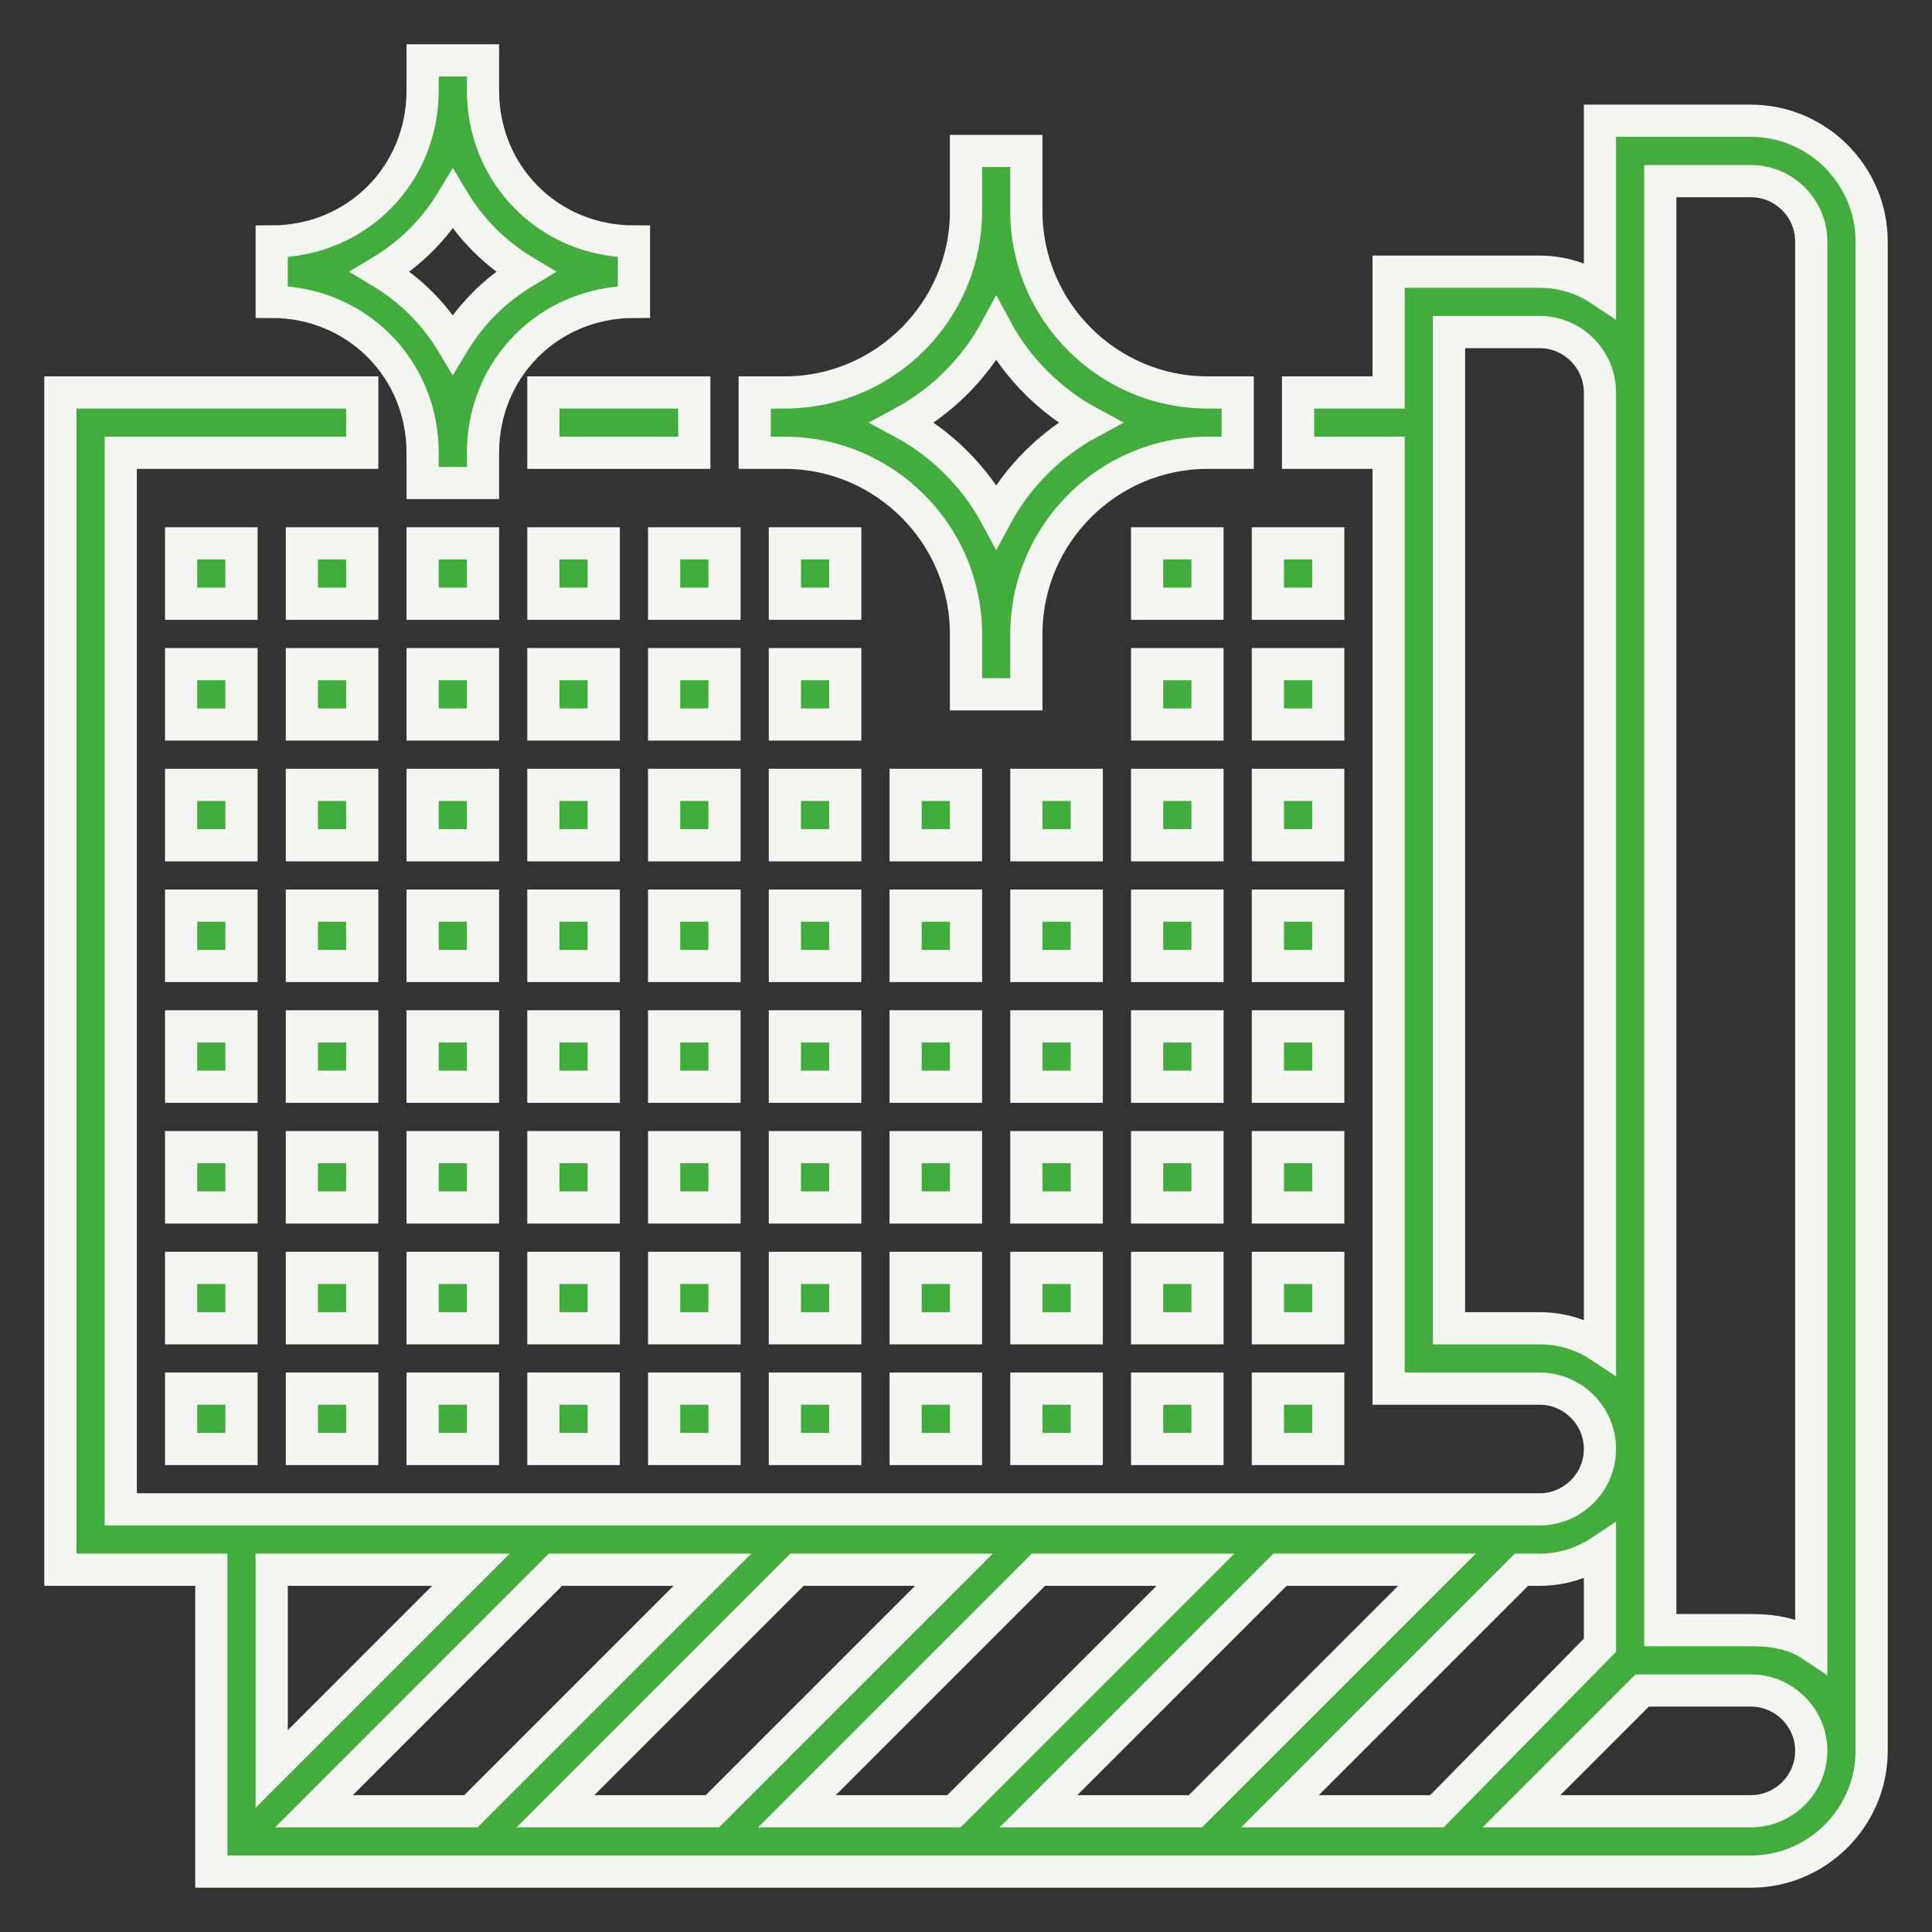 <?xml version="1.0" encoding="UTF-8"?> <svg xmlns="http://www.w3.org/2000/svg" width="60" height="60" viewBox="0 0 60 60" fill="none"><rect x="0" y="0" width="60" height="60" fill="#333333" stroke="none"/> <path d="M6.562 58.125H54.375C56.438 58.125 58.125 56.438 58.125 54.375V7.5C58.125 5.438 56.438 3.75 54.375 3.75H49.688V9C49.125 8.625 48.469 8.438 47.812 8.438H43.125V12.188H40.312V14.062H43.125V43.125H47.812C48.844 43.125 49.688 43.969 49.688 45C49.688 46.031 48.844 46.875 47.812 46.875H3.75V14.062H11.25V12.188H1.875V48.75H6.562V58.125ZM29.625 56.25H24.75L32.25 48.75H37.125L29.625 56.25ZM39.75 48.75H44.625L37.125 56.25H32.25L39.75 48.75ZM22.125 56.25H17.25L24.75 48.75H29.625L22.125 56.25ZM14.625 56.25H9.75L17.25 48.75H22.125L14.625 56.25ZM8.438 54.938V48.75H14.625L8.438 54.938ZM54.375 56.25H47.25L51 52.5H54.375C55.406 52.5 56.25 53.344 56.25 54.375C56.25 55.406 55.406 56.25 54.375 56.25ZM51.562 5.625H54.375C55.406 5.625 56.25 6.469 56.25 7.5V51.094C55.688 50.719 55.031 50.625 54.375 50.625H51.562V5.625ZM47.812 41.25H45V10.312H47.812C48.844 10.312 49.688 11.156 49.688 12.188V41.812C49.125 41.438 48.469 41.25 47.812 41.25ZM49.688 48.188V51.094L44.625 56.25H39.75L47.25 48.75H47.812C48.469 48.75 49.125 48.562 49.688 48.188Z" fill="#42AC3D" stroke="#F3F6F1"></path> <path d="M20.625 24.375H22.5V26.25H20.625V24.375ZM20.625 28.125H22.5V30H20.625V28.125ZM20.625 31.875H22.5V33.75H20.625V31.875ZM20.625 35.625H22.5V37.5H20.625V35.625ZM20.625 39.375H22.5V41.25H20.625V39.375ZM20.625 43.125H22.5V45H20.625V43.125ZM24.375 24.375H26.25V26.25H24.375V24.375ZM24.375 28.125H26.25V30H24.375V28.125ZM24.375 31.875H26.25V33.75H24.375V31.875ZM24.375 35.625H26.25V37.5H24.375V35.625ZM24.375 39.375H26.25V41.25H24.375V39.375ZM24.375 43.125H26.25V45H24.375V43.125ZM28.125 24.375H30V26.25H28.125V24.375ZM28.125 28.125H30V30H28.125V28.125ZM28.125 31.875H30V33.75H28.125V31.875ZM28.125 35.625H30V37.5H28.125V35.625ZM28.125 39.375H30V41.25H28.125V39.375ZM28.125 43.125H30V45H28.125V43.125ZM31.875 28.125H33.75V30H31.875V28.125ZM31.875 31.875H33.75V33.75H31.875V31.875ZM31.875 35.625H33.75V37.5H31.875V35.625ZM31.875 39.375H33.75V41.25H31.875V39.375ZM31.875 43.125H33.75V45H31.875V43.125ZM35.625 24.375H37.5V26.25H35.625V24.375ZM35.625 28.125H37.5V30H35.625V28.125ZM35.625 31.875H37.5V33.75H35.625V31.875ZM35.625 35.625H37.5V37.5H35.625V35.625ZM35.625 39.375H37.5V41.25H35.625V39.375ZM35.625 43.125H37.5V45H35.625V43.125ZM39.375 24.375H41.25V26.25H39.375V24.375ZM39.375 28.125H41.25V30H39.375V28.125ZM39.375 31.875H41.25V33.75H39.375V31.875ZM39.375 35.625H41.25V37.5H39.375V35.625ZM39.375 39.375H41.25V41.25H39.375V39.375ZM39.375 43.125H41.25V45H39.375V43.125ZM5.625 24.375H7.5V26.25H5.625V24.375ZM5.625 28.125H7.5V30H5.625V28.125ZM5.625 31.875H7.5V33.75H5.625V31.875ZM5.625 35.625H7.5V37.5H5.625V35.625ZM5.625 39.375H7.5V41.25H5.625V39.375ZM5.625 43.125H7.5V45H5.625V43.125ZM9.375 24.375H11.25V26.25H9.375V24.375ZM9.375 28.125H11.25V30H9.375V28.125ZM9.375 31.875H11.25V33.75H9.375V31.875ZM9.375 35.625H11.25V37.5H9.375V35.625ZM9.375 39.375H11.25V41.25H9.375V39.375ZM9.375 43.125H11.25V45H9.375V43.125ZM13.125 24.375H15V26.25H13.125V24.375ZM13.125 28.125H15V30H13.125V28.125ZM13.125 31.875H15V33.75H13.125V31.875ZM13.125 35.625H15V37.5H13.125V35.625ZM13.125 39.375H15V41.25H13.125V39.375ZM13.125 43.125H15V45H13.125V43.125ZM16.875 24.375H18.75V26.25H16.875V24.375ZM16.875 28.125H18.75V30H16.875V28.125ZM16.875 31.875H18.75V33.75H16.875V31.875ZM16.875 35.625H18.75V37.5H16.875V35.625ZM16.875 39.375H18.75V41.25H16.875V39.375ZM16.875 43.125H18.75V45H16.875V43.125ZM16.875 12.188H21.562V14.062H16.875V12.188ZM31.875 24.375H33.75V26.25H31.875V24.375ZM20.625 16.875H22.5V18.75H20.625V16.875ZM20.625 20.625H22.5V22.5H20.625V20.625ZM24.375 16.875H26.25V18.75H24.375V16.875ZM24.375 20.625H26.25V22.5H24.375V20.625ZM35.625 16.875H37.5V18.75H35.625V16.875ZM35.625 20.625H37.5V22.5H35.625V20.625ZM39.375 16.875H41.25V18.75H39.375V16.875ZM39.375 20.625H41.25V22.5H39.375V20.625ZM5.625 16.875H7.5V18.75H5.625V16.875ZM5.625 20.625H7.5V22.5H5.625V20.625ZM9.375 16.875H11.25V18.75H9.375V16.875ZM9.375 20.625H11.25V22.5H9.375V20.625ZM13.125 16.875H15V18.75H13.125V16.875ZM13.125 20.625H15V22.5H13.125V20.625ZM16.875 16.875H18.75V18.75H16.875V16.875ZM16.875 20.625H18.75V22.5H16.875V20.625Z" fill="#42AC3D" stroke="#F3F6F1"></path> <path d="M13.125 14.062V15H15V14.062C15 11.438 17.062 9.375 19.688 9.375V7.5C17.062 7.5 15 5.438 15 2.812V1.875H13.125V2.812C13.125 5.438 11.062 7.5 8.438 7.5V9.375C11.062 9.375 13.125 11.438 13.125 14.062ZM14.062 6.188C14.625 7.125 15.375 7.875 16.312 8.438C15.375 9 14.625 9.75 14.062 10.688C13.5 9.75 12.75 9 11.812 8.438C12.75 7.875 13.5 7.125 14.062 6.188ZM30 19.688V21.562H31.875V19.688C31.875 16.594 34.406 14.062 37.5 14.062H38.438V12.188H37.5C34.406 12.188 31.875 9.656 31.875 6.562V4.688H30V6.562C30 9.656 27.469 12.188 24.375 12.188H23.438V14.062H24.375C27.469 14.062 30 16.594 30 19.688ZM30.938 10.219C31.594 11.438 32.625 12.469 33.844 13.125C32.625 13.781 31.594 14.812 30.938 16.031C30.281 14.812 29.25 13.781 28.031 13.125C29.25 12.469 30.281 11.438 30.938 10.219Z" fill="#42AC3D" stroke="#F3F6F1"></path> </svg> 